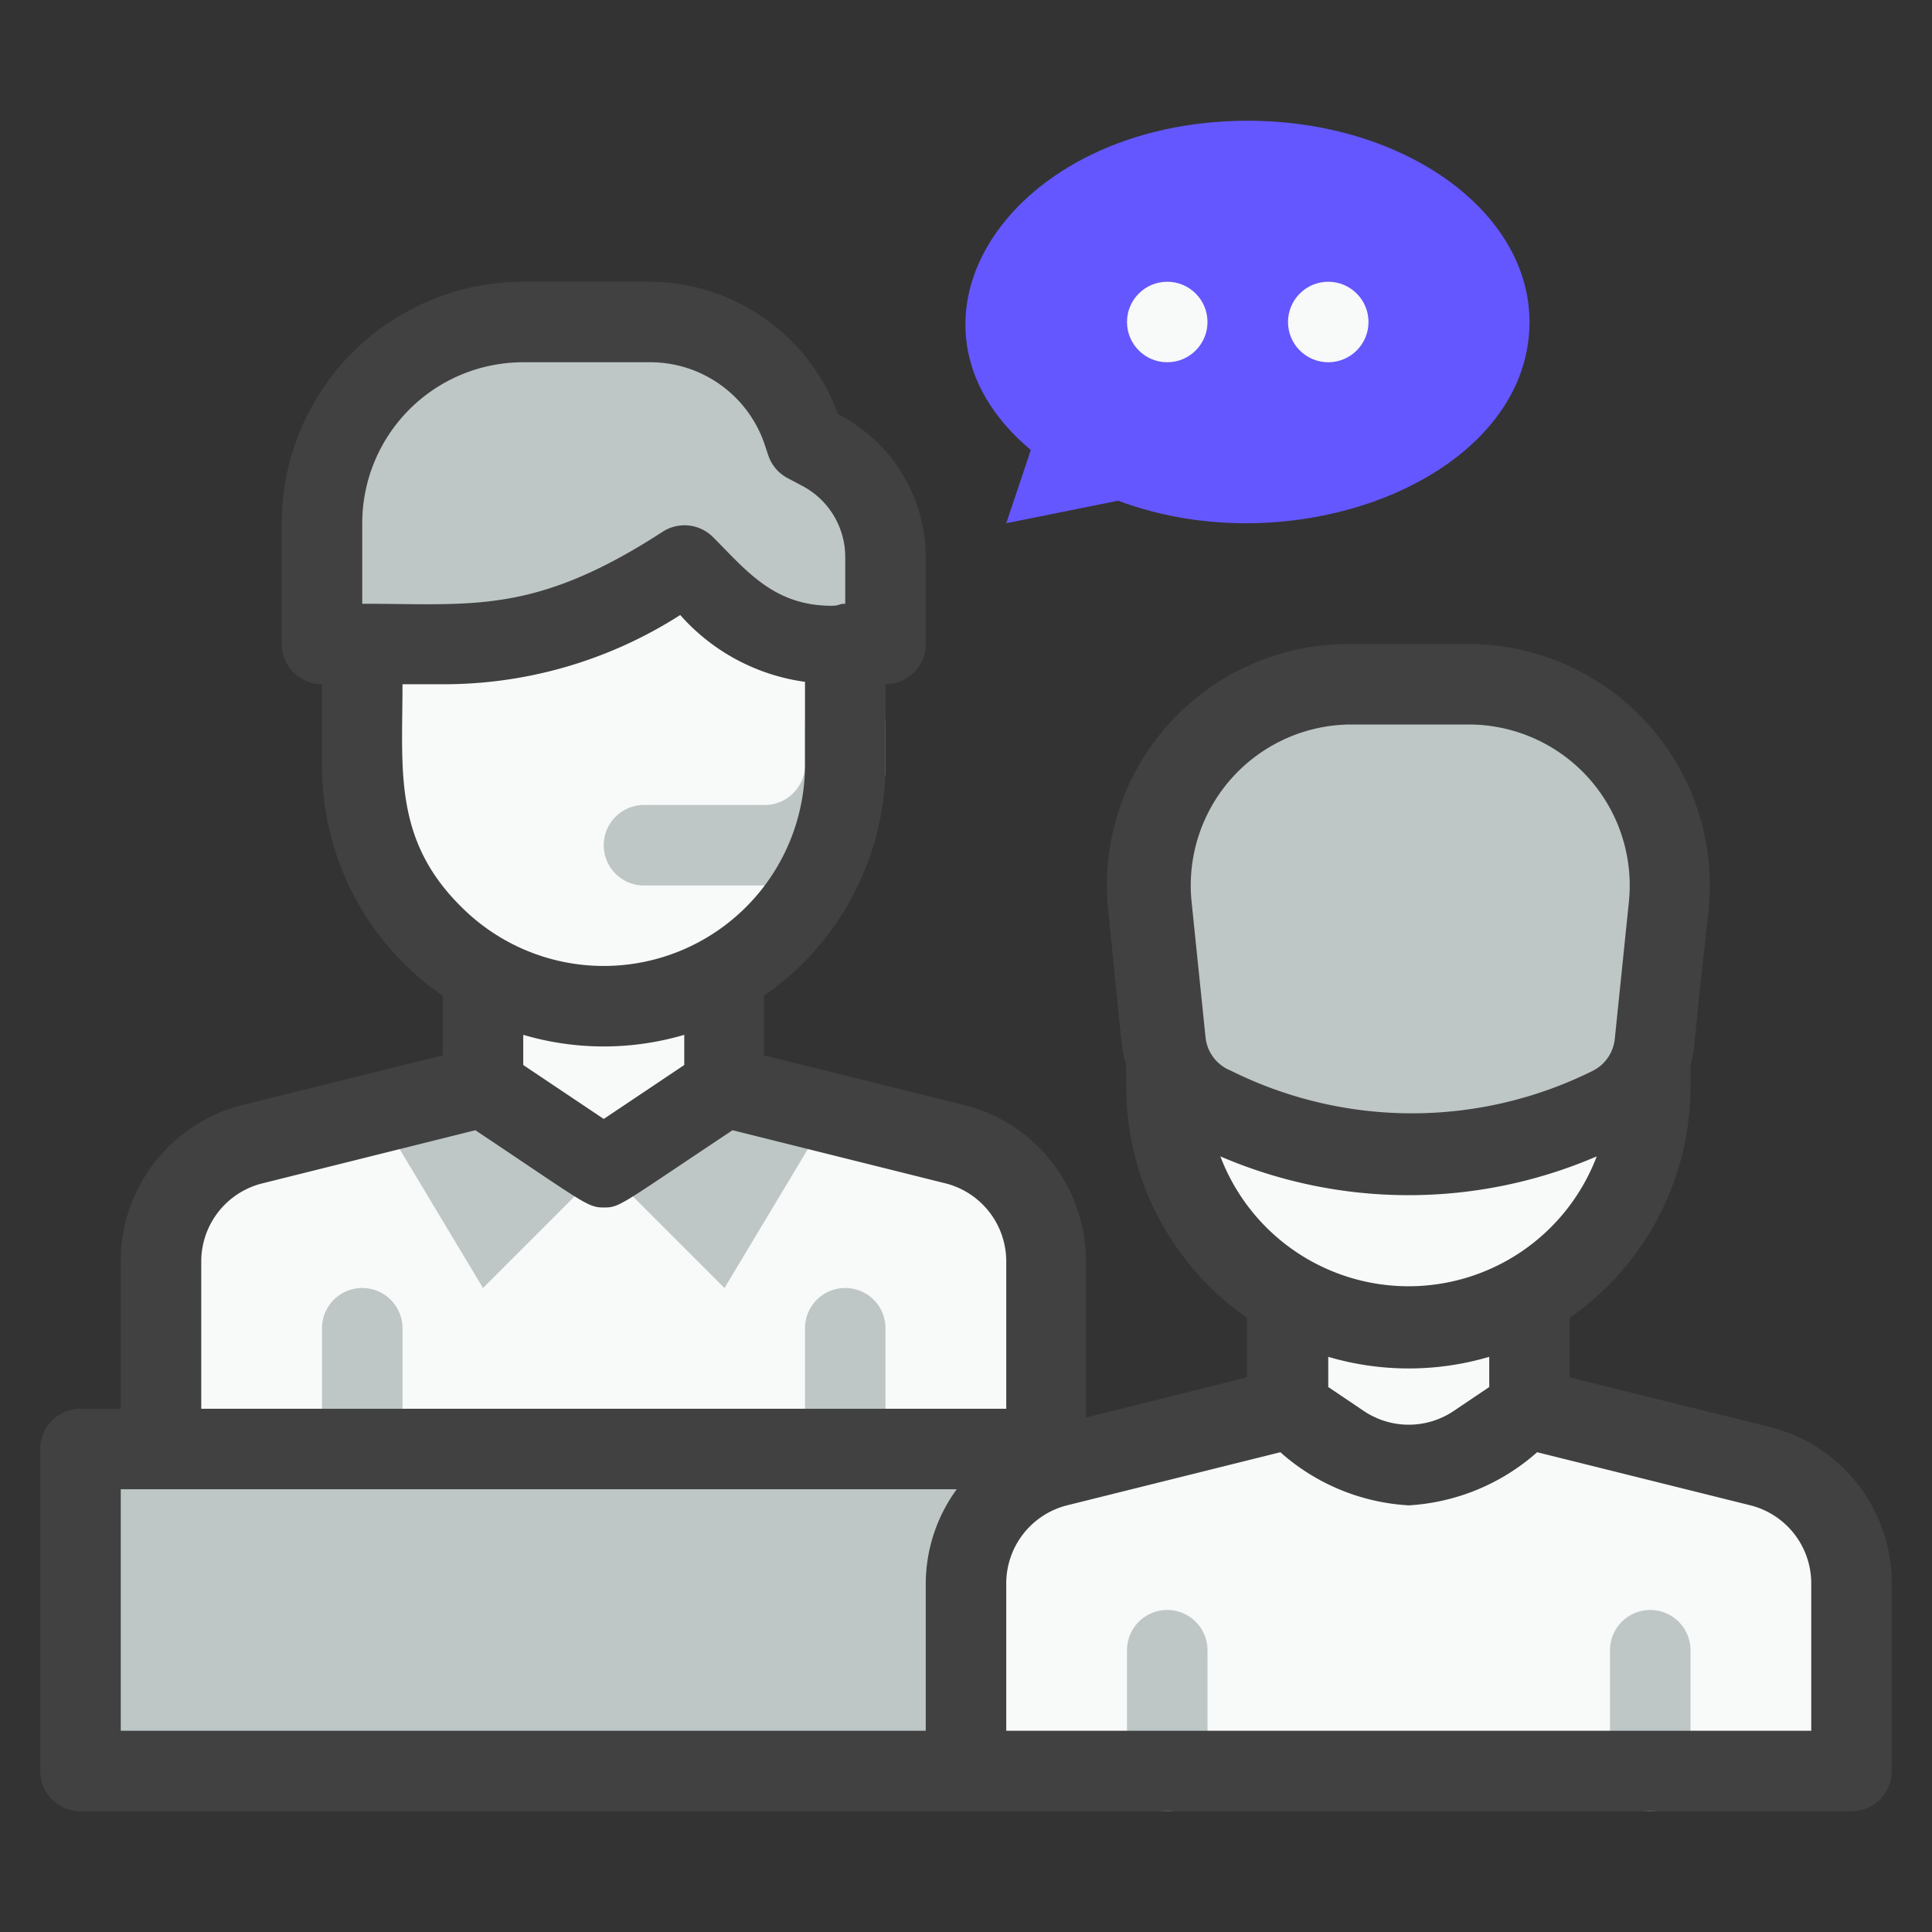<svg xmlns="http://www.w3.org/2000/svg" viewBox="0 0 48 48"><rect x="0" y="0" width="48" height="48" fill="#333333" stroke="none"/><defs><style>.cls-1{fill:#f8f9f9;}.cls-2{fill:#bec6c6;}.cls-3{fill:#414141;}.cls-4{fill:#6457ff;}</style></defs><title>Help</title><g id="Help"><path class="cls-1" d="M41,27a6,6,0,0,1-12,0c0-1.3-.16-.07,1,.49a11,11,0,0,0,10,0C41.17,26.92,41,25.69,41,27Z"/><path class="cls-1" d="M38,32.19V35l-1.34.89a3,3,0,0,1-3.32,0L32,35V32.19A6,6,0,0,0,38,32.19Z"/><path class="cls-1" d="M46,39.34V44H24V39.34a3,3,0,0,1,2.27-2.91L32,35l1.34.89a3,3,0,0,0,3.32,0L38,35l5.73,1.43A3,3,0,0,1,46,39.34Z"/><path class="cls-2" d="M28,36l-1.72.43A3,3,0,0,0,24,39.34V44H2V36Z"/><path class="cls-2" d="M41.45,22.5A24.74,24.74,0,0,1,41,26.4a2,2,0,0,1-1,1.09,11,11,0,0,1-10,0,2,2,0,0,1-1.1-1.59l-.34-3.4a5,5,0,0,1,5-5.5h3A5,5,0,0,1,41.45,22.5Z"/><line class="cls-2" x1="9" y1="16" x2="9" y2="15.99"/><path class="cls-1" d="M21,16v3A6,6,0,0,1,9,19V16c3.2,0,4.79.14,8-2C18.41,15.41,19,16,21,16Z"/><path class="cls-2" d="M19,22H16a1,1,0,0,1,0-2h3a1,1,0,0,0,1-1V18a1,1,0,0,1,2,0v1A3,3,0,0,1,19,22Z"/><path class="cls-2" d="M22,13.85V16H20.66c-1.87,0-2.76-1.1-3.66-2-3.41,2.27-5,2-9,2V13a5,5,0,0,1,5-5h3.12a4,4,0,0,1,3.79,2.74L20,11l.34.17A3,3,0,0,1,22,13.85Z"/><path class="cls-1" d="M26,31.34V36H4V31.34a3,3,0,0,1,2.27-2.91L12,27V24.19a6,6,0,0,0,6,0V27l5.73,1.43A3,3,0,0,1,26,31.34Z"/><path class="cls-2" d="M9,37a1,1,0,0,1-1-1V33a1,1,0,0,1,2,0v3A1,1,0,0,1,9,37Z"/><path class="cls-2" d="M21,37a1,1,0,0,1-1-1V33a1,1,0,0,1,2,0v3A1,1,0,0,1,21,37Z"/><line class="cls-2" x1="18" y1="27" x2="18" y2="24.19"/><polygon class="cls-2" points="15 29 12 32 9.39 27.65 12 27 15 29"/><polygon class="cls-2" points="20.61 27.65 18 32 15 29 18 27 20.61 27.65"/><path class="cls-2" d="M41,45a1,1,0,0,1-1-1V41a1,1,0,0,1,2,0v3A1,1,0,0,1,41,45Z"/><path class="cls-2" d="M29,45a1,1,0,0,1-1-1V41a1,1,0,0,1,2,0v3A1,1,0,0,1,29,45Z"/><line class="cls-2" x1="32" y1="35" x2="32" y2="32.19"/><path class="cls-3" d="M44,35.46l-5-1.24V32.74A7,7,0,0,0,42,27v-.54c.13-.51,0,.18.45-3.86a6,6,0,0,0-6-6.6H33.53a6,6,0,0,0-6,6.6c.41,4,.32,3.37.45,3.86V27a7,7,0,0,0,3,5.74v1.48l-4,1V31.34a4,4,0,0,0-3-3.88l-5-1.24V24.74A7,7,0,0,0,22,19V17a1,1,0,0,0,1-1V13.85a4,4,0,0,0-2.18-3.56A5,5,0,0,0,16.12,7H13a6,6,0,0,0-6,6v3a1,1,0,0,0,1,1v2a6.93,6.93,0,0,0,3,5.74v1.48L6,27.46a4,4,0,0,0-3,3.88V35H2a1,1,0,0,0-1,1v8a1,1,0,0,0,1,1H46a1,1,0,0,0,1-1V39.34A4,4,0,0,0,44,35.46ZM30.32,28.73a11.82,11.82,0,0,0,9.35,0A5,5,0,0,1,30.32,28.73ZM33.53,18h2.94a4,4,0,0,1,4,4.4l-.35,3.4a1,1,0,0,1-.54.8,10.08,10.08,0,0,1-9,0,1,1,0,0,1-.63-.84l-.35-3.4A4,4,0,0,1,33.53,18ZM37,33.71v.75l-.89.6a2,2,0,0,1-2.22,0l-.89-.6v-.75A7.07,7.07,0,0,0,37,33.71Zm-5.19,2.37A5.24,5.24,0,0,0,35,37.4a5.27,5.27,0,0,0,3.19-1.32l5.3,1.32A2,2,0,0,1,45,39.34V43H25V39.34a2,2,0,0,1,1.51-1.94ZM9,13a4,4,0,0,1,4-4h3.12A3,3,0,0,1,19,11.05l.09.27a1,1,0,0,0,.5.57l.34.18A2,2,0,0,1,21,13.85V15c-.17,0-.13.05-.34.05-1.44,0-2.12-.88-2.95-1.71a1,1,0,0,0-1.26-.12C13.27,15.28,11.74,15,9,15Zm1,4h1a10.89,10.89,0,0,0,5.9-1.72A5.05,5.05,0,0,0,20,16.94V19a5,5,0,0,1-8.54,3.53C9.77,20.86,10,19.13,10,17Zm7,8.71v.75L15,27.8l-2-1.34v-.75A7.07,7.07,0,0,0,17,25.71ZM5,31.34A2,2,0,0,1,6.52,29.4l5.29-1.32C14.51,29.88,14.59,30,15,30s.4-.06,3.2-1.92l5.29,1.32A2,2,0,0,1,25,31.34V35H5ZM3,37H23.77A4,4,0,0,0,23,39.34V43H3Z"/><path class="cls-4" d="M38,8c0,3.84-5.74,6.12-10.22,4.44L25,13l.61-1.82C21.81,8,25.11,3,31,3,34.87,3,38,5.24,38,8Z"/><circle class="cls-1" cx="29" cy="8" r="1"/><circle class="cls-1" cx="33" cy="8" r="1"/></g></svg>